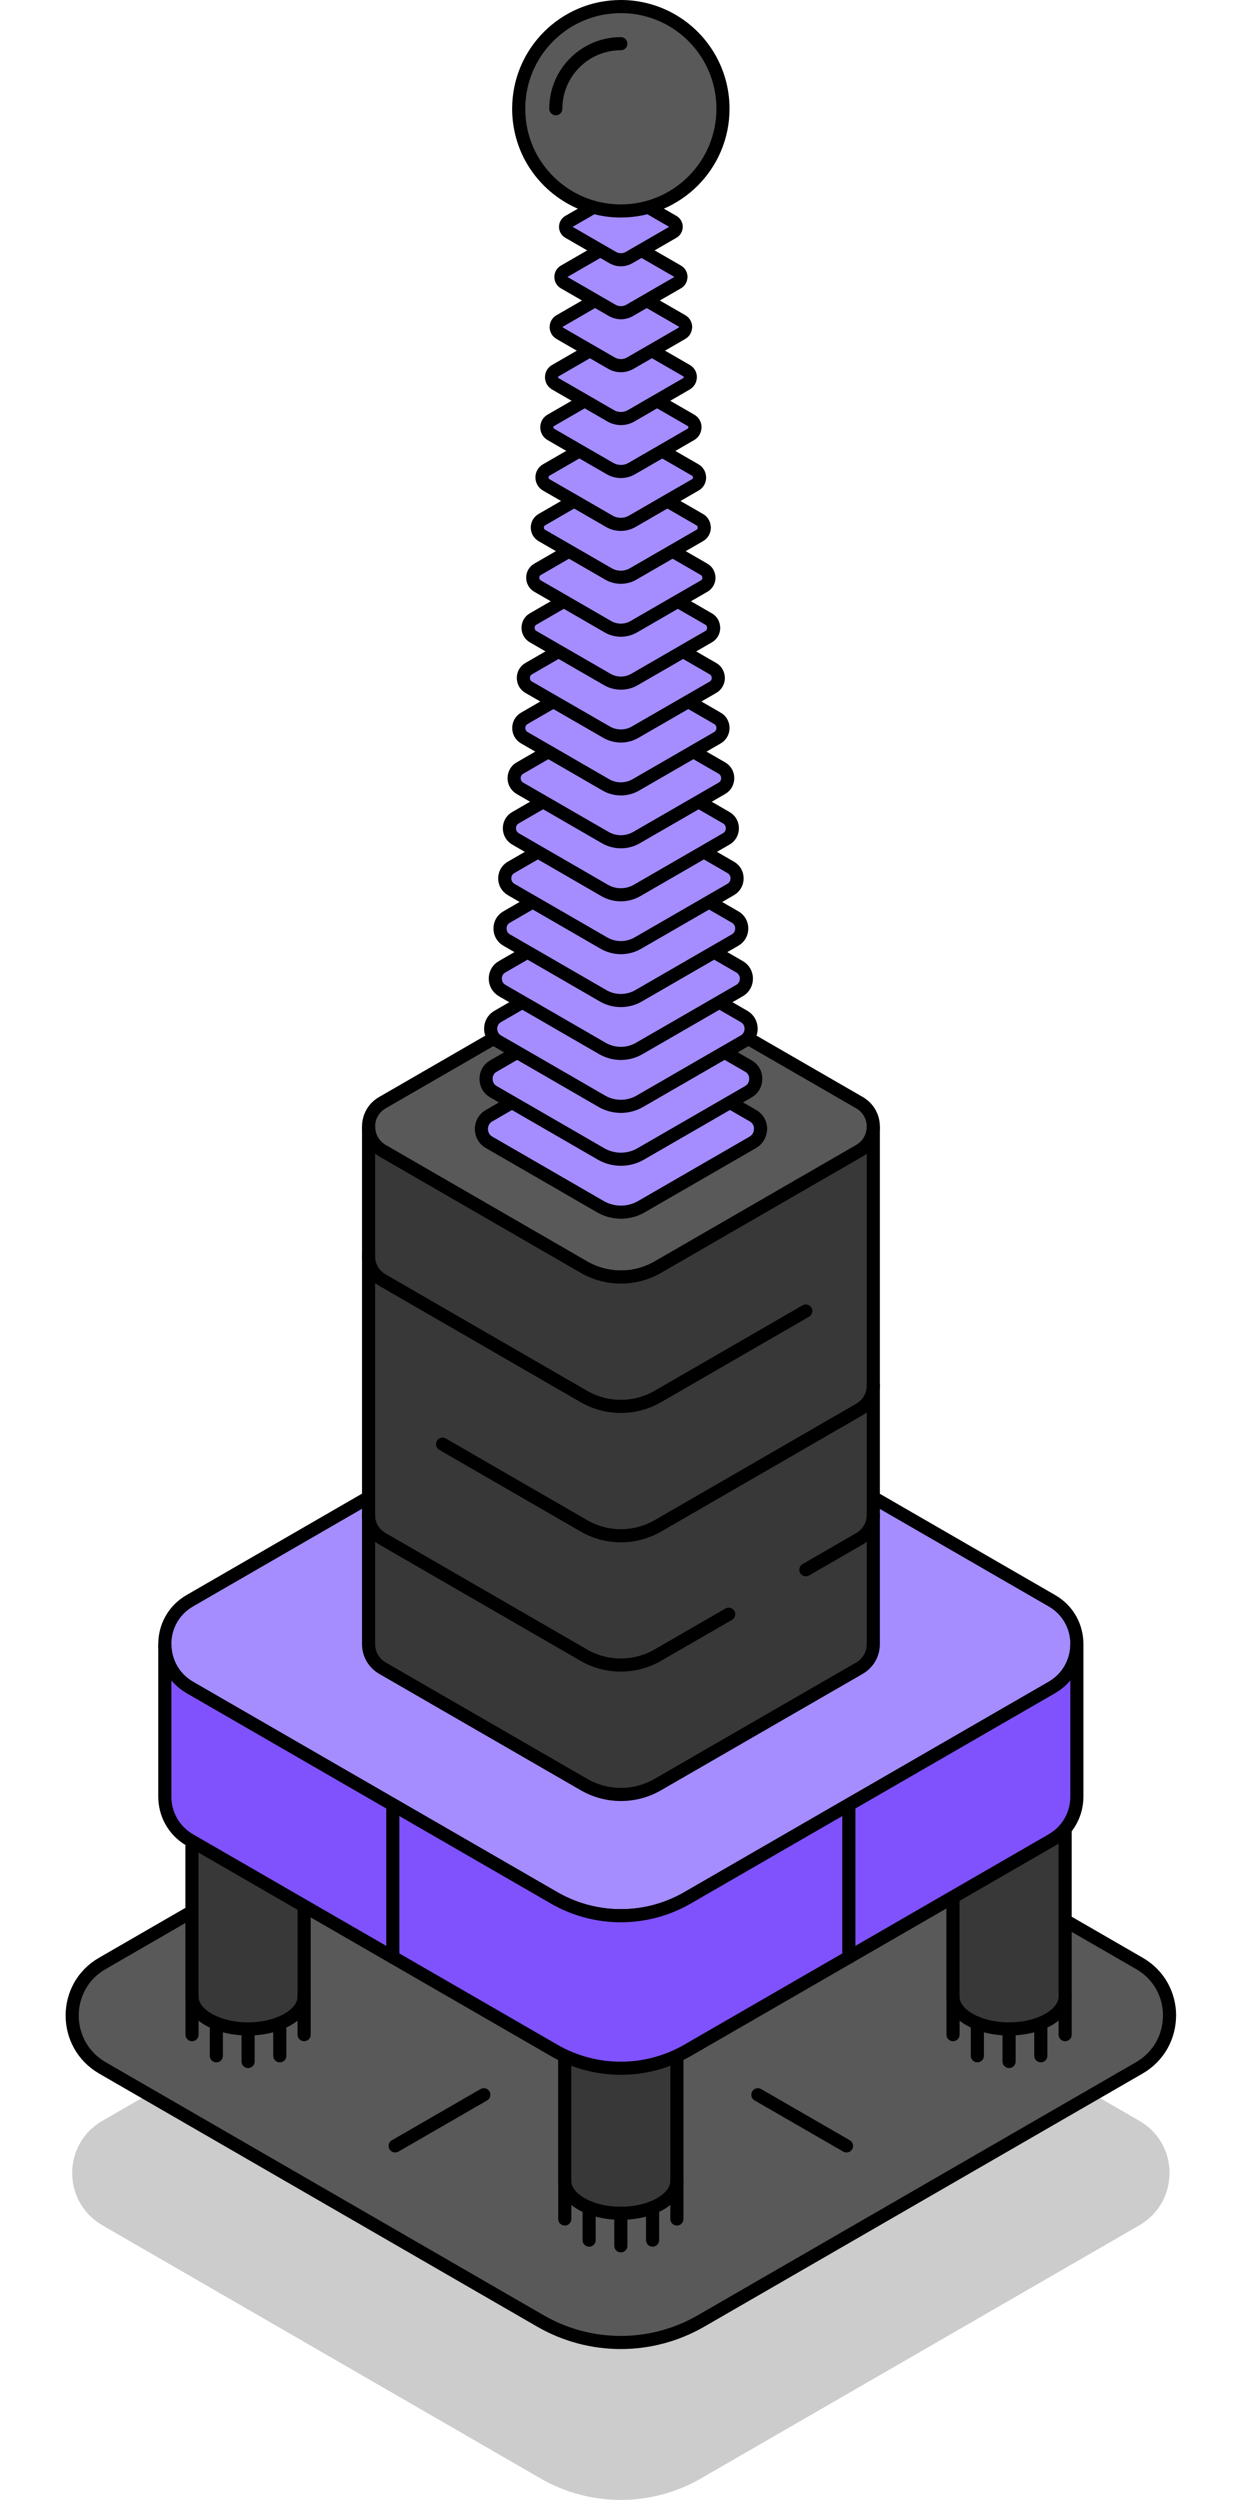 <?xml version="1.0" encoding="UTF-8"?><svg id="Layer_1" xmlns="http://www.w3.org/2000/svg" xmlns:xlink="http://www.w3.org/1999/xlink" viewBox="0 0 189.6 381.08"><defs><style>.cls-1{filter:url(#outer-glow-2);}.cls-1,.cls-2,.cls-3,.cls-4,.cls-5,.cls-6,.cls-7,.cls-8,.cls-9,.cls-10,.cls-11,.cls-12,.cls-13,.cls-14,.cls-15,.cls-16,.cls-17,.cls-18,.cls-19,.cls-20,.cls-21,.cls-22,.cls-23{fill:#a68dff;}.cls-2{filter:url(#outer-glow-4);}.cls-3{filter:url(#outer-glow-3);}.cls-24{fill:#595959;}.cls-24,.cls-4,.cls-5,.cls-6,.cls-7,.cls-8,.cls-9,.cls-10,.cls-11,.cls-12,.cls-13,.cls-14,.cls-15,.cls-16,.cls-17,.cls-18,.cls-19,.cls-20,.cls-21,.cls-22,.cls-23,.cls-25,.cls-26{stroke-linejoin:round;}.cls-24,.cls-4,.cls-5,.cls-6,.cls-7,.cls-8,.cls-9,.cls-10,.cls-11,.cls-12,.cls-13,.cls-14,.cls-15,.cls-16,.cls-17,.cls-18,.cls-19,.cls-20,.cls-21,.cls-22,.cls-23,.cls-25,.cls-26,.cls-27,.cls-28{stroke:#000;stroke-linecap:round;stroke-width:2px;}.cls-4{filter:url(#outer-glow-8);}.cls-5{filter:url(#outer-glow-6);}.cls-6{filter:url(#outer-glow-7);}.cls-7{filter:url(#outer-glow-1);}.cls-8{filter:url(#outer-glow-9);}.cls-9{filter:url(#outer-glow-5);}.cls-10{filter:url(#outer-glow-22);}.cls-11{filter:url(#outer-glow-21);}.cls-12{filter:url(#outer-glow-23);}.cls-13{filter:url(#outer-glow-14);}.cls-14{filter:url(#outer-glow-18);}.cls-15{filter:url(#outer-glow-16);}.cls-16{filter:url(#outer-glow-10);}.cls-17{filter:url(#outer-glow-11);}.cls-18{filter:url(#outer-glow-13);}.cls-19{filter:url(#outer-glow-12);}.cls-20{filter:url(#outer-glow-17);}.cls-21{filter:url(#outer-glow-15);}.cls-22{filter:url(#outer-glow-20);}.cls-23{filter:url(#outer-glow-19);}.cls-25,.cls-28{fill:#383838;}.cls-26{fill:none;}.cls-27{fill:#8052fd;}.cls-27,.cls-28{stroke-miterlimit:10;}.cls-29{opacity:.2;}</style><filter id="outer-glow-1" filterUnits="userSpaceOnUse"><feOffset dx="0" dy="0"/><feGaussianBlur result="blur" stdDeviation="8"/><feFlood flood-color="#a68dff" flood-opacity="1"/><feComposite in2="blur" operator="in"/><feComposite in="SourceGraphic"/></filter><filter id="outer-glow-2" filterUnits="userSpaceOnUse"><feOffset dx="0" dy="0"/><feGaussianBlur result="blur-2" stdDeviation="8"/><feFlood flood-color="#a68dff" flood-opacity="1"/><feComposite in2="blur-2" operator="in"/><feComposite in="SourceGraphic"/></filter><filter id="outer-glow-3" filterUnits="userSpaceOnUse"><feOffset dx="0" dy="0"/><feGaussianBlur result="blur-3" stdDeviation="8"/><feFlood flood-color="#a68dff" flood-opacity="1"/><feComposite in2="blur-3" operator="in"/><feComposite in="SourceGraphic"/></filter><filter id="outer-glow-4" filterUnits="userSpaceOnUse"><feOffset dx="0" dy="0"/><feGaussianBlur result="blur-4" stdDeviation="8"/><feFlood flood-color="#a68dff" flood-opacity="1"/><feComposite in2="blur-4" operator="in"/><feComposite in="SourceGraphic"/></filter><filter id="outer-glow-5" filterUnits="userSpaceOnUse"><feOffset dx="0" dy="0"/><feGaussianBlur result="blur-5" stdDeviation="8"/><feFlood flood-color="#a68dff" flood-opacity="1"/><feComposite in2="blur-5" operator="in"/><feComposite in="SourceGraphic"/></filter><filter id="outer-glow-6" filterUnits="userSpaceOnUse"><feOffset dx="0" dy="0"/><feGaussianBlur result="blur-6" stdDeviation="8"/><feFlood flood-color="#a68dff" flood-opacity="1"/><feComposite in2="blur-6" operator="in"/><feComposite in="SourceGraphic"/></filter><filter id="outer-glow-7" filterUnits="userSpaceOnUse"><feOffset dx="0" dy="0"/><feGaussianBlur result="blur-7" stdDeviation="8"/><feFlood flood-color="#a68dff" flood-opacity="1"/><feComposite in2="blur-7" operator="in"/><feComposite in="SourceGraphic"/></filter><filter id="outer-glow-8" filterUnits="userSpaceOnUse"><feOffset dx="0" dy="0"/><feGaussianBlur result="blur-8" stdDeviation="8"/><feFlood flood-color="#a68dff" flood-opacity="1"/><feComposite in2="blur-8" operator="in"/><feComposite in="SourceGraphic"/></filter><filter id="outer-glow-9" filterUnits="userSpaceOnUse"><feOffset dx="0" dy="0"/><feGaussianBlur result="blur-9" stdDeviation="8"/><feFlood flood-color="#a68dff" flood-opacity="1"/><feComposite in2="blur-9" operator="in"/><feComposite in="SourceGraphic"/></filter><filter id="outer-glow-10" filterUnits="userSpaceOnUse"><feOffset dx="0" dy="0"/><feGaussianBlur result="blur-10" stdDeviation="8"/><feFlood flood-color="#a68dff" flood-opacity="1"/><feComposite in2="blur-10" operator="in"/><feComposite in="SourceGraphic"/></filter><filter id="outer-glow-11" filterUnits="userSpaceOnUse"><feOffset dx="0" dy="0"/><feGaussianBlur result="blur-11" stdDeviation="8"/><feFlood flood-color="#a68dff" flood-opacity="1"/><feComposite in2="blur-11" operator="in"/><feComposite in="SourceGraphic"/></filter><filter id="outer-glow-12" filterUnits="userSpaceOnUse"><feOffset dx="0" dy="0"/><feGaussianBlur result="blur-12" stdDeviation="8"/><feFlood flood-color="#a68dff" flood-opacity="1"/><feComposite in2="blur-12" operator="in"/><feComposite in="SourceGraphic"/></filter><filter id="outer-glow-13" filterUnits="userSpaceOnUse"><feOffset dx="0" dy="0"/><feGaussianBlur result="blur-13" stdDeviation="8"/><feFlood flood-color="#a68dff" flood-opacity="1"/><feComposite in2="blur-13" operator="in"/><feComposite in="SourceGraphic"/></filter><filter id="outer-glow-14" filterUnits="userSpaceOnUse"><feOffset dx="0" dy="0"/><feGaussianBlur result="blur-14" stdDeviation="8"/><feFlood flood-color="#a68dff" flood-opacity="1"/><feComposite in2="blur-14" operator="in"/><feComposite in="SourceGraphic"/></filter><filter id="outer-glow-15" filterUnits="userSpaceOnUse"><feOffset dx="0" dy="0"/><feGaussianBlur result="blur-15" stdDeviation="8"/><feFlood flood-color="#a68dff" flood-opacity="1"/><feComposite in2="blur-15" operator="in"/><feComposite in="SourceGraphic"/></filter><filter id="outer-glow-16" filterUnits="userSpaceOnUse"><feOffset dx="0" dy="0"/><feGaussianBlur result="blur-16" stdDeviation="8"/><feFlood flood-color="#a68dff" flood-opacity="1"/><feComposite in2="blur-16" operator="in"/><feComposite in="SourceGraphic"/></filter><filter id="outer-glow-17" filterUnits="userSpaceOnUse"><feOffset dx="0" dy="0"/><feGaussianBlur result="blur-17" stdDeviation="8"/><feFlood flood-color="#a68dff" flood-opacity="1"/><feComposite in2="blur-17" operator="in"/><feComposite in="SourceGraphic"/></filter><filter id="outer-glow-18" filterUnits="userSpaceOnUse"><feOffset dx="0" dy="0"/><feGaussianBlur result="blur-18" stdDeviation="8"/><feFlood flood-color="#a68dff" flood-opacity="1"/><feComposite in2="blur-18" operator="in"/><feComposite in="SourceGraphic"/></filter><filter id="outer-glow-19" filterUnits="userSpaceOnUse"><feOffset dx="0" dy="0"/><feGaussianBlur result="blur-19" stdDeviation="8"/><feFlood flood-color="#a68dff" flood-opacity="1"/><feComposite in2="blur-19" operator="in"/><feComposite in="SourceGraphic"/></filter><filter id="outer-glow-20" filterUnits="userSpaceOnUse"><feOffset dx="0" dy="0"/><feGaussianBlur result="blur-20" stdDeviation="8"/><feFlood flood-color="#a68dff" flood-opacity="1"/><feComposite in2="blur-20" operator="in"/><feComposite in="SourceGraphic"/></filter><filter id="outer-glow-21" filterUnits="userSpaceOnUse"><feOffset dx="0" dy="0"/><feGaussianBlur result="blur-21" stdDeviation="8"/><feFlood flood-color="#a68dff" flood-opacity="1"/><feComposite in2="blur-21" operator="in"/><feComposite in="SourceGraphic"/></filter><filter id="outer-glow-22" filterUnits="userSpaceOnUse"><feOffset dx="0" dy="0"/><feGaussianBlur result="blur-22" stdDeviation="8"/><feFlood flood-color="#a68dff" flood-opacity="1"/><feComposite in2="blur-22" operator="in"/><feComposite in="SourceGraphic"/></filter><filter id="outer-glow-23" filterUnits="userSpaceOnUse"><feOffset dx="0" dy="0"/><feGaussianBlur result="blur-23" stdDeviation="8"/><feFlood flood-color="#a68dff" flood-opacity="1"/><feComposite in2="blur-23" operator="in"/><feComposite in="SourceGraphic"/></filter></defs><path class="cls-29" d="M178.39,331.25c0,3.09-1.53,6.19-4.6,7.97l-66.85,38.58c-7.58,4.38-16.93,4.38-24.51,0L15.61,339.22c-3.06-1.78-4.6-4.87-4.6-7.97s1.53-6.19,4.6-7.95l66.83-38.59c7.58-4.38,16.93-4.38,24.51,0l66.85,38.59c3.06,1.76,4.6,4.86,4.6,7.95Z"/><path class="cls-24" d="M178.39,307.25c0,3.09-1.53,6.19-4.6,7.97l-66.85,38.58c-7.58,4.38-16.93,4.38-24.51,0L15.61,315.22c-3.06-1.78-4.6-4.87-4.6-7.97s1.53-6.19,4.6-7.95l66.83-38.59c7.58-4.38,16.93-4.38,24.51,0l66.85,38.59c3.06,1.76,4.6,4.86,4.6,7.95Z"/><g><line class="cls-26" x1="73.67" y1="295.1" x2="60.28" y2="287.38"/><line class="cls-26" x1="129.12" y1="327.12" x2="115.6" y2="319.32"/></g><g><line class="cls-26" x1="115.74" y1="295.1" x2="129.12" y2="287.38"/><line class="cls-26" x1="60.28" y1="327.12" x2="73.8" y2="319.32"/></g><g><path class="cls-24" d="M103.25,278.34c0,.36-.07,.71-.2,1.06-.34,.89-1.11,1.74-2.31,2.43-3.34,1.93-8.75,1.93-12.09,0-1.2-.69-1.97-1.54-2.31-2.43-.13-.35-.2-.71-.2-1.06,0-1.26,.83-2.53,2.51-3.49,3.34-1.93,8.75-1.93,12.09,0,1.67,.96,2.51,2.23,2.51,3.49Z"/><path class="cls-25" d="M103.25,278.34v54.11c0,1.26-.84,2.53-2.51,3.49-3.34,1.93-8.75,1.93-12.09,0-1.67-.96-2.51-2.23-2.51-3.49v-54.11c0,.36,.07,.71,.2,1.06,.34,.89,1.11,1.74,2.31,2.43,3.34,1.93,8.75,1.93,12.09,0,1.2-.69,1.97-1.54,2.31-2.43,.13-.35,.2-.71,.2-1.06Z"/><line class="cls-26" x1="103.25" y1="338.26" x2="103.25" y2="332.45"/><line class="cls-26" x1="99.54" y1="341.48" x2="99.54" y2="336.52"/><line class="cls-26" x1="89.86" y1="341.48" x2="89.86" y2="336.52"/><line class="cls-26" x1="94.7" y1="342.35" x2="94.7" y2="337.38"/><line class="cls-26" x1="86.15" y1="338.26" x2="86.15" y2="332.45"/></g><g><path class="cls-24" d="M162.47,250.24c0,.36-.07,.71-.2,1.06-.34,.89-1.11,1.74-2.31,2.43-3.34,1.93-8.75,1.93-12.09,0-1.2-.69-1.97-1.54-2.31-2.43-.13-.35-.2-.71-.2-1.06,0-1.26,.83-2.53,2.51-3.49,3.34-1.93,8.75-1.93,12.09,0,1.67,.96,2.51,2.23,2.51,3.49Z"/><path class="cls-25" d="M162.47,250.24v54.11c0,1.26-.84,2.53-2.51,3.49-3.34,1.93-8.75,1.93-12.09,0-1.67-.96-2.51-2.23-2.51-3.49v-54.11c0,.36,.07,.71,.2,1.06,.34,.89,1.11,1.74,2.31,2.43,3.34,1.93,8.75,1.93,12.09,0,1.2-.69,1.97-1.54,2.31-2.43,.13-.35,.2-.71,.2-1.06Z"/><line class="cls-26" x1="162.47" y1="310.16" x2="162.47" y2="304.34"/><line class="cls-26" x1="158.76" y1="313.38" x2="158.76" y2="308.41"/><line class="cls-26" x1="149.08" y1="313.38" x2="149.08" y2="308.41"/><line class="cls-26" x1="153.92" y1="314.25" x2="153.92" y2="309.28"/><line class="cls-26" x1="145.37" y1="310.16" x2="145.37" y2="304.34"/></g><g><path class="cls-24" d="M46.39,250.24c0,.36-.07,.71-.2,1.06-.34,.89-1.11,1.74-2.31,2.43-3.34,1.93-8.75,1.93-12.09,0-1.2-.69-1.97-1.54-2.31-2.43-.13-.35-.2-.71-.2-1.06,0-1.26,.83-2.53,2.51-3.49,3.34-1.93,8.75-1.93,12.09,0,1.67,.96,2.51,2.23,2.51,3.49Z"/><path class="cls-25" d="M46.39,250.24v54.11c0,1.26-.84,2.53-2.51,3.49-3.34,1.93-8.75,1.93-12.09,0-1.67-.96-2.51-2.23-2.51-3.49v-54.11c0,.36,.07,.71,.2,1.06,.34,.89,1.11,1.74,2.31,2.43,3.34,1.93,8.75,1.93,12.09,0,1.2-.69,1.97-1.54,2.31-2.43,.13-.35,.2-.71,.2-1.06Z"/><line class="cls-26" x1="46.39" y1="310.16" x2="46.39" y2="304.34"/><line class="cls-26" x1="42.68" y1="313.38" x2="42.68" y2="308.41"/><line class="cls-26" x1="33" y1="313.38" x2="33" y2="308.41"/><line class="cls-26" x1="37.84" y1="314.25" x2="37.84" y2="309.28"/><line class="cls-26" x1="29.29" y1="310.16" x2="29.29" y2="304.34"/></g><g><path class="cls-7" d="M164.26,250.62c0,2.57-1.27,5.14-3.82,6.62l-55.56,32.06c-6.3,3.64-14.07,3.64-20.37,0l-55.55-32.06c-2.55-1.48-3.82-4.05-3.82-6.62s1.27-5.14,3.82-6.61l55.55-32.08c6.3-3.64,14.07-3.64,20.37,0l55.56,32.08c2.55,1.46,3.82,4.04,3.82,6.61Z"/><ellipse class="cls-1" cx="147.16" cy="250.62" rx="4.4" ry="2.54"/><ellipse class="cls-3" cx="94.7" cy="282.2" rx="4.4" ry="2.54"/><ellipse class="cls-2" cx="42.25" cy="250.62" rx="4.4" ry="2.54"/><path class="cls-27" d="M164.26,250.62v23.25c0,2.57-1.27,5.14-3.82,6.62l-55.56,32.06c-6.3,3.64-14.07,3.64-20.37,0l-55.55-32.06c-2.55-1.48-3.82-4.05-3.82-6.62v-23.25c0,2.57,1.27,5.14,3.82,6.62l55.55,32.06c6.3,3.64,14.07,3.64,20.37,0l55.56-32.06c2.55-1.48,3.82-4.05,3.82-6.62Z"/><line class="cls-28" x1="59.92" y1="275.11" x2="59.92" y2="298.36"/><line class="cls-25" x1="129.48" y1="275.11" x2="129.48" y2="298.36"/></g><g><path class="cls-24" d="M133.21,171.74c0,1.43-.7,2.85-2.11,3.67l-30.75,17.75c-3.49,2.01-7.79,2.01-11.28,0l-30.74-17.75c-1.41-.81-2.11-2.24-2.11-3.67s.7-2.84,2.11-3.65l30.74-17.75c3.49-2.02,7.79-2.02,11.28,0l30.75,17.75c1.41,.82,2.11,2.23,2.11,3.65Z"/><path class="cls-28" d="M133.21,171.74v78.88c0,1.43-.7,2.84-2.11,3.67l-30.75,17.74c-3.49,2.02-7.79,2.02-11.28,0l-30.74-17.74c-1.41-.83-2.11-2.24-2.11-3.67v-78.88c0,1.43,.7,2.85,2.11,3.67l30.74,17.75c3.49,2.01,7.79,2.01,11.28,0l30.75-17.75c1.41-.81,2.11-2.24,2.11-3.67Z"/><path class="cls-26" d="M133.21,211.18c0,1.43-.7,2.85-2.11,3.67l-30.75,17.75c-3.49,2.01-7.79,2.01-11.28,0l-21.56-12.45"/><path class="cls-26" d="M122.91,199.85l-22.57,13.03c-3.49,2.01-7.79,2.01-11.28,0l-30.74-17.75c-1.41-.82-2.11-2.24-2.11-3.67"/><path class="cls-26" d="M111.15,246.07l-10.82,6.24c-3.49,2.01-7.79,2.01-11.28,0l-30.74-17.75c-1.41-.82-2.11-2.24-2.11-3.67"/><path class="cls-26" d="M133.21,230.9c0,1.43-.7,2.85-2.11,3.67l-8.18,4.72"/></g><g><path class="cls-9" d="M116,172.1c0,.79-.38,1.57-1.16,2.03l-7.47,4.31-9.54,5.51c-1.92,1.11-4.3,1.11-6.24,0l-9.53-5.51-7.47-4.31c-.78-.45-1.16-1.24-1.16-2.03s.38-1.57,1.16-2.02l17.01-9.82c1.94-1.12,4.31-1.12,6.24,0l17.02,9.82c.78,.44,1.16,1.22,1.16,2.02Z"/><path class="cls-5" d="M115.28,164.46c0,.77-.37,1.52-1.12,1.96l-7.22,4.17-9.22,5.32c-1.86,1.07-4.16,1.07-6.03,0l-9.21-5.32-7.22-4.17c-.76-.44-1.12-1.19-1.12-1.96s.37-1.52,1.12-1.95l16.43-9.49c1.87-1.08,4.17-1.08,6.03,0l16.44,9.49c.76,.43,1.12,1.18,1.12,1.95Z"/><path class="cls-6" d="M114.57,156.82c0,.74-.36,1.47-1.09,1.89l-6.97,4.02-8.9,5.14c-1.8,1.04-4.01,1.04-5.82,0l-8.89-5.14-6.97-4.02c-.73-.42-1.09-1.15-1.09-1.89s.36-1.47,1.09-1.88l15.86-9.16c1.81-1.05,4.02-1.05,5.82,0l15.87,9.16c.73,.41,1.09,1.14,1.09,1.88Z"/><path class="cls-4" d="M113.85,149.18c0,.71-.34,1.42-1.05,1.82l-6.72,3.88-8.58,4.95c-1.73,1-3.87,1-5.61,0l-8.57-4.95-6.72-3.88c-.7-.41-1.05-1.11-1.05-1.82s.34-1.42,1.05-1.81l15.29-8.83c1.74-1.01,3.88-1.01,5.61,0l15.3,8.83c.7,.4,1.05,1.1,1.05,1.81Z"/><path class="cls-8" d="M113.14,141.54c0,.69-.33,1.36-1.01,1.76l-6.47,3.73-8.26,4.77c-1.67,.96-3.73,.96-5.4,0l-8.25-4.77-6.47-3.73c-.68-.39-1.01-1.07-1.01-1.76s.33-1.36,1.01-1.75l14.72-8.5c1.68-.97,3.73-.97,5.4,0l14.73,8.5c.68,.38,1.01,1.06,1.01,1.75Z"/><path class="cls-16" d="M112.43,133.9c0,.66-.32,1.31-.97,1.69l-6.22,3.59-7.94,4.58c-1.6,.93-3.58,.93-5.19,0l-7.93-4.58-6.22-3.59c-.65-.38-.97-1.03-.97-1.69s.32-1.31,.97-1.68l14.15-8.17c1.61-.93,3.59-.93,5.19,0l14.16,8.17c.65,.37,.97,1.02,.97,1.68Z"/><path class="cls-17" d="M111.71,126.26c0,.63-.3,1.26-.93,1.62l-5.97,3.45-7.62,4.4c-1.54,.89-3.44,.89-4.98,0l-7.61-4.4-5.97-3.45c-.62-.36-.93-.99-.93-1.62s.3-1.26,.93-1.61l13.58-7.84c1.55-.9,3.45-.9,4.98,0l13.59,7.84c.62,.35,.93,.98,.93,1.61Z"/><path class="cls-19" d="M111,118.62c0,.61-.29,1.21-.89,1.55l-5.72,3.3-7.3,4.21c-1.47,.85-3.29,.85-4.77,0l-7.29-4.21-5.72-3.3c-.6-.35-.89-.95-.89-1.55s.29-1.21,.89-1.54l13.01-7.51c1.48-.86,3.3-.86,4.77,0l13.02,7.51c.6,.34,.89,.94,.89,1.54Z"/><path class="cls-18" d="M110.28,110.98c0,.58-.28,1.15-.85,1.48l-5.47,3.16-6.98,4.03c-1.41,.81-3.15,.81-4.56,0l-6.97-4.03-5.47-3.16c-.57-.33-.85-.9-.85-1.48s.28-1.15,.85-1.48l12.44-7.19c1.42-.82,3.16-.82,4.56,0l12.45,7.19c.57,.32,.85,.9,.85,1.48Z"/><path class="cls-13" d="M109.57,103.34c0,.55-.27,1.1-.81,1.42l-5.22,3.01-6.66,3.84c-1.34,.78-3,.78-4.36,0l-6.66-3.84-5.22-3.01c-.55-.32-.81-.86-.81-1.42s.27-1.1,.81-1.41l11.87-6.86c1.35-.78,3.01-.78,4.36,0l11.88,6.86c.55,.31,.81,.86,.81,1.41Z"/><path class="cls-21" d="M108.86,95.7c0,.53-.25,1.05-.77,1.35l-4.97,2.87-6.34,3.66c-1.28,.74-2.86,.74-4.15,0l-6.34-3.66-4.97-2.87c-.52-.3-.77-.82-.77-1.35s.25-1.05,.77-1.34l11.3-6.53c1.29-.75,2.87-.75,4.15,0l11.31,6.53c.52,.29,.77,.81,.77,1.34Z"/><path class="cls-15" d="M108.14,88.06c0,.5-.24,.99-.73,1.28l-4.72,2.72-6.02,3.48c-1.21,.7-2.72,.7-3.94,0l-6.02-3.48-4.72-2.72c-.49-.29-.73-.78-.73-1.28s.24-.99,.73-1.27l10.73-6.2c1.22-.71,2.72-.71,3.94,0l10.74,6.2c.49,.28,.73,.77,.73,1.27Z"/><path class="cls-20" d="M107.43,80.42c0,.47-.23,.94-.7,1.21l-4.47,2.58-5.7,3.29c-1.15,.66-2.57,.66-3.73,0l-5.7-3.29-4.47-2.58c-.47-.27-.7-.74-.7-1.21s.23-.94,.7-1.21l10.16-5.87c1.16-.67,2.58-.67,3.73,0l10.17,5.87c.47,.26,.7,.73,.7,1.21Z"/><path class="cls-14" d="M106.71,72.78c0,.45-.21,.89-.66,1.14l-4.22,2.43-5.38,3.11c-1.09,.63-2.43,.63-3.52,0l-5.38-3.11-4.22-2.43c-.44-.26-.66-.7-.66-1.14s.21-.89,.66-1.14l9.59-5.54c1.09-.63,2.43-.63,3.52,0l9.6,5.54c.44,.25,.66,.69,.66,1.14Z"/><path class="cls-23" d="M106,65.14c0,.42-.2,.84-.62,1.08l-3.96,2.29-5.06,2.92c-1.02,.59-2.28,.59-3.31,0l-5.06-2.92-3.96-2.29c-.42-.24-.62-.66-.62-1.08s.2-.84,.62-1.07l9.02-5.21c1.03-.6,2.29-.6,3.31,0l9.03,5.21c.42,.23,.62,.65,.62,1.07Z"/><path class="cls-22" d="M105.29,57.5c0,.39-.19,.78-.58,1.01l-3.71,2.14-4.74,2.74c-.96,.55-2.14,.55-3.1,0l-4.74-2.74-3.71-2.14c-.39-.23-.58-.61-.58-1.01s.19-.78,.58-1l8.45-4.88c.96-.56,2.14-.56,3.1,0l8.46,4.88c.39,.22,.58,.61,.58,1Z"/><path class="cls-11" d="M104.57,49.86c0,.37-.18,.73-.54,.94l-3.46,2-4.42,2.55c-.89,.52-1.99,.52-2.89,0l-4.42-2.55-3.46-2c-.36-.21-.54-.57-.54-.94s.18-.73,.54-.94l7.88-4.55c.9-.52,2-.52,2.89,0l7.89,4.55c.36,.21,.54,.57,.54,.94Z"/><path class="cls-10" d="M103.86,42.22c0,.34-.16,.68-.5,.87l-3.21,1.85-4.1,2.37c-.83,.48-1.85,.48-2.68,0l-4.1-2.37-3.21-1.85c-.34-.19-.5-.53-.5-.87s.16-.68,.5-.87l7.31-4.22c.83-.48,1.85-.48,2.68,0l7.32,4.22c.34,.19,.5,.53,.5,.87Z"/><path class="cls-12" d="M103.14,34.58c0,.31-.15,.62-.46,.8l-2.96,1.71-3.78,2.18c-.76,.44-1.71,.44-2.47,0l-3.78-2.18-2.96-1.71c-.31-.18-.46-.49-.46-.8s.15-.62,.46-.8l6.74-3.89c.77-.44,1.71-.44,2.47,0l6.74,3.89c.31,.18,.46,.49,.46,.8Z"/></g><path class="cls-24" d="M110.28,16.58c0,8.6-6.98,15.58-15.58,15.58-6.17,0-11.48-3.58-14.03-8.77-.99-2.07-1.55-4.38-1.55-6.81,0-8.62,6.98-15.58,15.58-15.58,2.43,0,4.74,.56,6.81,1.56,5.19,2.52,8.77,7.85,8.77,14.02Z"/><path class="cls-26" d="M84.78,16.58c0-5.49,4.45-9.92,9.92-9.92"/></svg>